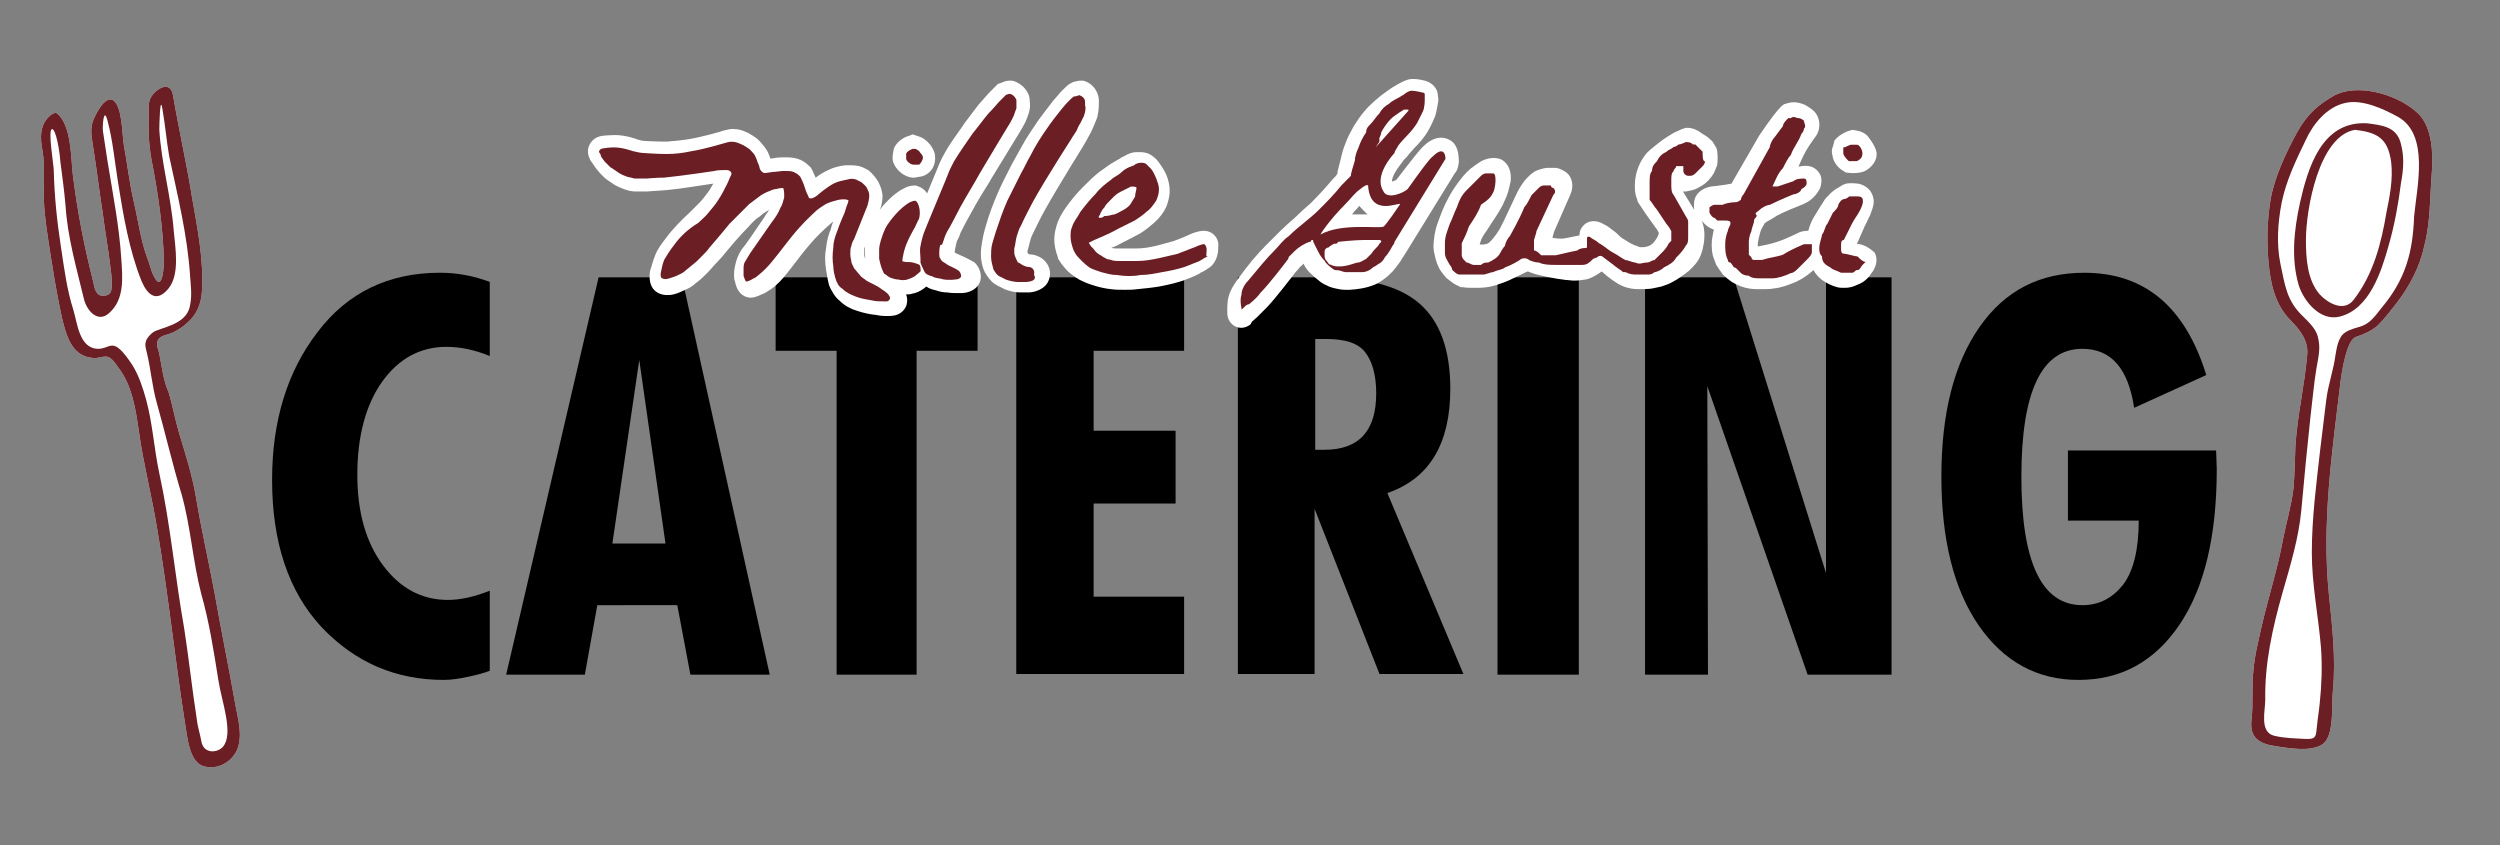 <?xml version="1.0" encoding="utf-8"?>
<!-- Generator: Adobe Illustrator 23.0.4, SVG Export Plug-In . SVG Version: 6.00 Build 0)  -->
<svg version="1.1" id="Ebene_1" xmlns="http://www.w3.org/2000/svg" xmlns:xlink="http://www.w3.org/1999/xlink" x="0px" y="0px"
	 viewBox="0 0 381.3 128.9" style="enable-background:new 0 0 381.3 128.9;" xml:space="preserve">
<rect x="0" y="0" width="381.3" height="128.9" fill="#808080" stroke="none"/>
<style type="text/css">
	.st0{fill:#FFFFFF;}
	.st1{fill:#6B1E24;}
</style>
<g>
	<g>
		<g>
			<path d="M67.7,103.7c-7.4,0-13.6-2.7-18.7-8.1c-5-5.4-7.5-12.9-7.5-22.4c0-9,2.3-16.5,6.9-22.5c4.6-6.1,10.9-9.1,18.7-9.1
				c2.7,0,5.2,0.5,7.6,1.4v11.3c-2.2-0.9-4.4-1.4-6.6-1.4c-4,0-7.3,1.8-9.8,5.3c-2.5,3.5-3.8,8.3-3.8,14.2c0,5.7,1.3,10.3,3.9,13.8
				c2.6,3.5,5.9,5.3,9.9,5.3c2,0,4.1-0.5,6.4-1.4v12.2c-0.7,0.3-1.8,0.6-3.2,0.9C70.1,103.5,68.9,103.7,67.7,103.7z"/>
			<path d="M77.2,102.9l14.1-60.6H104l13.4,60.6h-12.1l-2-10.6H91.1l-1.9,10.6H77.2z M93.4,82.9h8.1l-4-28L93.4,82.9z"/>
			<path d="M127.6,102.9V53.5h-9.3V42.3h30.8v11.2h-9.3v49.4H127.6z"/>
			<path d="M155,102.9V42.3h25.6v11.2h-13.8v12.2h12.5v11.1h-12.5v14.2h13.8v11.8H155z"/>
			<path d="M188.8,102.9V42.3h12.7c6.9,0,11.9,1.3,15,4c3.1,2.7,4.7,7,4.7,13c0,8.4-3.2,13.7-9.6,15.9l11.6,27.6h-12.8l-9.9-25.2
				v25.2H188.8z M200.6,68.6h1.4c5.3,0,7.9-2.9,7.9-8.6c0-2.8-0.6-4.9-1.7-6.3c-1.1-1.4-3.1-2-6-2h-1.6V68.6z"/>
			<path d="M228.4,102.9V42.3h12.4v60.6H228.4z"/>
			<path d="M250.9,102.9V42.3h13.5l14.1,45.1l0-45.1h10v60.6l-12.8,0l-15.3-44l0.1,44H250.9z"/>
			<path d="M315.4,68.7H338l0.1,2.8c0,10.3-1.9,18.2-5.7,23.8c-3.8,5.6-8.9,8.4-15.4,8.4c-6.3,0-11.4-2.8-15.2-8.3
				c-3.8-5.5-5.7-13.1-5.7-22.7s1.9-17.2,5.8-22.8c3.9-5.6,9.2-8.3,16-8.3c9.2,0,15.4,5.2,18.6,15.6l-11,5c-0.9-6-3.5-9-7.9-9
				c-6.2,0-9.3,6.5-9.3,19.5c0,13.1,3.1,19.6,9.3,19.6c2.5,0,4.5-1,6.2-3.1c1.6-2.1,2.4-5.4,2.4-9.8h-10.8V68.7z"/>
		</g>
	</g>
	<g>
		<g>
			<path class="st0" d="M157.1,38.8c0,0-0.1,0-0.3-0.1c0-0.1,0-0.1-0.1-0.2c0-0.1,0-0.1,0-0.2l0.1-0.3c0.1-0.4,0.2-0.8,0.3-1.2
				c0.1-0.5,0.4-1.1,0.6-1.5c0.5-1,1-2.1,1.8-3.5c1.9-3.4,5.7-9.5,5.7-9.5c0.3-0.5,0.7-1.2,0.9-1.6c0,0,0.3-0.5,0.6-1.2
				c0.3-0.7,0.5-1.2,0.5-1.2c0.3-0.7,0.4-1.7,0.4-2.5l0-0.6c-0.1-1.4-1.1-2.6-2.4-2.9l-0.4,0c-0.3,0-0.6,0.1-1.1,0.2l-0.4,0.2
				c-0.4,0.2-0.8,0.6-1.4,1.2c0,0-0.7,0.8-1.3,1.5c-0.8,1-1.5,2-2.2,2.9c-0.8,1.2-1.8,2.6-2.6,4.1c-0.5,0.9-1,1.8-1.5,2.7
				c-0.8,1.6-1.5,2.9-2.1,4.3c-0.7,1.6-1.3,3.2-1.8,4.9c-0.2,0.7-0.4,1.4-0.5,2c-0.1,0.6-0.3,1.5-0.3,2.4c0,1,0.2,2,0.6,2.8
				c0.4,0.7,0.9,1.4,1.5,1.8c0.6,0.4,1.2,0.6,1.5,0.8c0.8,0.3,1.5,0.5,2.3,0.5c0.4,0,0.7,0,0.9,0c0.4,0,0.6,0,0.6,0
				c0.3,0,1.7-0.2,2.5-1.1c0.8-0.9,0.9-2.4,0.1-3.4C159,39.2,157.8,38.8,157.1,38.8z"/>
			<path class="st0" d="M146.2,38.8c0,0-0.3-0.1-0.6-0.3c0-0.2,0.1-0.5,0.1-0.7c0,0,0.1-0.2,0.1-0.5c0.1-0.2,0.1-0.3,0.1-0.4
				c0.2-0.4,0.5-1,0.6-1.4c0,0,0.9-1.8,1.6-3c0.9-1.7,1.9-3.3,2.9-4.9l0.1-0.2c1.6-2.6,4.4-7.2,4.4-7.2c0.3-0.5,0.7-1.2,0.9-1.6
				c0.2-0.5,0.5-1.2,0.6-1.7l0.1-0.6c0-0.8-0.1-1.4-0.1-1.5c-0.3-1.2-1.4-2.2-2.6-2.5l-0.4,0c-0.4,0-0.8,0.1-1.2,0.3l-0.6,0.2
				l-0.3,0.3c-0.2,0.2-0.7,0.7-1,1c0,0-0.9,1-1.6,1.8c-0.8,1-1.5,2-2.2,2.9l-0.4,0.6c-0.9,1.3-1.9,2.6-2.7,4.1
				c-0.4,0.7-0.7,1.4-0.7,1.4c-0.2,0.5-0.5,1.2-0.7,1.7l-1.2,2.9c-0.3-0.5-0.8-0.9-1.4-1.1l-0.3-0.1h-0.3c-1,0-1.8,0.6-2.2,0.8
				c0,0-0.9,0.6-1.6,1.3c-0.5,0.5-1,1-1.4,1.6c0.3-0.7,0.4-1.5,0.4-2.1l0-0.2l-0.1-0.5c-0.1-0.5-0.3-1-0.5-1.4
				c-0.4-0.7-0.9-1.3-1.5-1.8c-0.5-0.3-1.1-0.6-1.6-0.7c-0.6-0.1-1.3-0.1-1.9-0.1c-0.9,0.1-1.8,0.3-2.6,0.7c-0.7,0.3-1.5,0.8-2,1.2
				c-0.2-0.4-0.4-1-0.6-1.3l-0.1-0.2l-0.3-0.3c-0.5-0.5-1.1-0.9-1.8-1.1c-0.7-0.2-1.3-0.2-1.7-0.2l-0.5,0l-0.1,0
				c-0.5,0-1.3,0.1-1.8,0.2c-0.2-0.7-0.5-1.3-0.9-1.8c-0.4-0.5-0.8-1-1.2-1.3c-0.8-0.6-1.6-1-1.7-1c-0.8-0.4-1.9-0.5-2.4-0.4
				c-0.4,0.1-1,0.2-1.5,0.4c0,0-2.8,0.8-4.6,1.1c-1.2,0.2-2.3,0.3-3.5,0.4c-1.4,0-3.3-0.1-3.3-0.1c-0.3,0-0.8-0.1-1.1-0.2
				c-0.2-0.1-1.9-0.7-3.4-0.7c-0.9,0-1.9,0.1-1.9,0.1c-1,0.1-1.7,0.6-2.1,1.4c-0.3,0.6-0.3,1.4,0,2c0.1,0.3,0.3,0.6,0.4,0.7
				c0.1,0.1,0.3,0.5,0.7,1c0.1,0.1,0.3,0.4,0.8,0.9l0.4,0.4c0.3,0.3,1,0.7,1.4,1c0.1,0.1,1.2,0.7,2.4,1c0.6,0.1,0.7,0.1,0.8,0.1
				c0.5,0,1.4,0,1.9,0c0,0,1.6-0.1,2.9-0.2c2.3-0.2,5.7-0.8,7.2-1c-0.3,0.5-0.5,0.9-0.8,1.3c-0.4,0.5-0.8,1.1-1.3,1.6
				c-0.5,0.5-1,1-1.5,1.5c-1.3,1.2-2.6,2.5-3.7,4c-0.5,0.7-1.2,1.5-1.6,2.6c-0.4,1-0.6,2-0.7,2.1c-0.1,0.4-0.3,1.6,0.2,2.6
				c0.4,0.8,1.3,1.3,2.3,1.3c0.3,0,0.6,0,1-0.1c0.1,0,0.8-0.2,1.6-0.6c0.7-0.3,1.3-0.6,1.8-1.1c0.7-0.5,1.2-1,1.8-1.6
				c0.5-0.5,0.9-1,0.9-1c0.4-0.4,0.9-1,1.3-1.4c0,0,1.8-2.2,3-3.5c0.7-0.7,1.5-1.6,1.5-1.6c0.3-0.3,0.7-0.7,1-0.9l0.3-0.2
				c0.4-0.4,0.9-0.7,1.4-1c-0.2,0.4-0.5,0.7-0.7,1.1c-1.2,1.8-3.2,4.7-3.3,4.7c-0.4,0.5-0.8,1.3-1,2c0,0.1-0.2,0.6-0.3,1.4
				c-0.1,0.9,0,1.6,0.1,1.7c0.4,2.2,1.8,2.5,2.4,2.5c0.2,0,0.7,0,1.9-0.6c0.1,0,0.6-0.3,1.2-0.7c1-0.7,1.8-1.6,2.5-2.5
				c0.5-0.6,0.9-1.2,1.4-1.8c0.9-1.2,1.8-2.3,2.7-3.3c0.9-1,2.5-2.4,2.5-2.4c0.1-0.1,0.2-0.2,0.4-0.3c-0.2,0.4-0.3,0.8-0.4,1.2
				c-0.3,0.7-0.6,1.7-0.7,2.8c-0.2,1-0.2,2.1,0,3.4c0.1,0.5,0.2,1.3,0.4,2.1c0.1,0.4,0.3,0.8,0.5,1.1c0.3,0.6,0.7,1.1,1.2,1.5
				c0.7,0.7,1.6,1.2,2.6,1.5c0.9,0.3,1.8,0.5,2.6,0.6l0.1,0c0.5,0.1,1.1,0.2,1.8,0.2c0.1,0,0.2,0,0.3,0c0.6,0,0.8-0.1,1-0.1
				c0.9-0.2,1.6-0.9,1.8-1.7c0.1-0.5,0.1-1-0.1-1.5c0.3,0,0.6,0,0.9-0.1c0.6-0.1,1.3-0.4,1.8-0.8c0.1-0.1,0.3-0.2,0.4-0.3
				c0.1,0.1,0.2,0.1,0.3,0.2c0.4,0.2,0.8,0.3,1.2,0.4c0.6,0.2,1.1,0.3,1.7,0.3c0.5,0.1,1,0.1,1.6,0.1c0.4,0,0.7,0,0.7,0
				c1.6-0.1,2.8-1.1,2.8-2.5c0-0.8-0.4-1.7-1-2.2C147.4,39.3,146.4,38.9,146.2,38.8z M132,39.5c0-0.1-0.1-0.2-0.1-0.2
				c-0.1-0.3-0.1-0.6-0.1-0.6c0-0.3,0-0.7,0-0.8c0-0.1,0.1-0.2,0.1-0.3c0,0,0,0.1,0,0.2C131.9,38.3,131.9,38.9,132,39.5z"/>
			<path class="st0" d="M183.6,35.2c-0.8,0-1.8,0.4-2,0.5c0,0-1.5,0.7-2.7,1.1c-0.7,0.2-1.5,0.4-2.6,0.7c-0.9,0.2-1.9,0.4-3,0.4
				c-0.8,0-1.5,0-2.3,0l-0.4,0c-0.4,0-0.8,0-1.1-0.1c0.6-0.2,1.2-0.5,1.7-0.8c0.8-0.4,1.8-0.9,2.7-1.4c0.8-0.5,1.4-1,2.1-1.6
				c0.9-0.8,1.5-1.6,1.9-2.5c0.3-0.8,0.5-1.6,0.5-2.4c0-0.8-0.2-1.7-0.5-2.4c-0.3-0.7-0.7-1.3-1.2-2c-0.3-0.4-0.8-0.9-1.4-1.2
				c-0.4-0.2-0.9-0.3-1.5-0.3c-0.1,0-0.3,0-0.4,0c-0.6,0-1.3,0.2-1.9,0.6c-0.2,0.1-0.5,0.2-0.7,0.4l-0.2,0.1
				c-0.4,0.2-0.8,0.5-1.2,0.7c-0.6,0.4-1.1,0.8-1.7,1.2c-0.9,0.7-1.7,1.5-2.5,2.3c-1,1-1.9,2.1-2.6,3.1c-0.5,0.7-1.2,1.8-1.5,3
				c-0.2,0.7-0.3,1.3-0.3,1.9c0,0.9,0.2,1.8,0.5,2.6l0.1,0.4l0.2,0.3c0.3,0.5,0.9,1.2,1.3,1.6c0.1,0.1,0.9,0.8,1.8,1.3
				c0.6,0.3,1.3,0.6,2,0.8c0.9,0.3,1.8,0.5,2.7,0.6c0.7,0.1,1.4,0.1,2.2,0.1h0c0.6,0,1.2,0,1.9-0.1c1-0.1,2.1-0.2,3.3-0.4
				c1.6-0.3,2.8-0.6,3.9-1c1.1-0.4,2.4-1,2.4-1.1c0.5-0.2,1.1-0.6,1.5-0.9c0.9-0.7,1.2-2,1.2-2.8l0-0.2
				C186,36.4,185,35.2,183.6,35.2z"/>
			<path class="st0" d="M281.2,26.1l0.3,0.2l0.8,0.1c0.2,0,0.3,0,0.5,0c0.8,0,1.4-0.2,1.6-0.3c1-0.5,2-1.6,1.8-2.9
				c-0.2-1.1-1.4-2.5-1.4-2.5c-0.5-0.5-1.1-0.7-1.7-0.8l-0.6-0.1l-0.3,0.1c-0.8,0.2-1.6,0.7-2,1.1l-0.4,0.4l-0.2,0.8
				c-0.2,0.5-0.3,0.9-0.1,1.6C279.6,24.7,280.4,25.7,281.2,26.1z"/>
			<path class="st0" d="M139.2,27.1l0.1,0c0,0,0,0,0,0c0.1,0,0.2,0,0.7-0.1l0.6-0.1c1.4-0.4,2.2-1.7,2-3.2c0-0.3-0.2-0.9-0.7-1.6
				c-0.5-0.6-1.1-1.1-1.8-1.3l-0.9-0.3l-0.5,0.2c-0.8,0.2-1.8,0.8-2.3,1.8l-0.1,0.3l-0.1,0.6c-0.1,0.6-0.1,1.1,0.1,1.5
				C136.8,26.1,138,27,139.2,27.1z"/>
			<path class="st0" d="M283.9,37.3c-0.1,0-0.4-0.1-0.7-0.1l0.1-0.2c0.3-0.6,0.5-1.2,0.8-1.8c0.1-0.2,0.2-0.5,0.3-0.7
				c0.3-0.5,0.5-1.1,0.8-1.6c0.3-0.8,0.5-1.4,0.5-1.5c0.2-0.8,0-1.6-0.4-2.2c-0.4-0.6-1.2-1.1-2-1.2c-1-0.1-1.7-0.1-2.2,0.2
				c-0.1,0-0.3,0.2-1.2,0.7c-0.1,0.1-0.6,0.4-1.1,1l-0.3,0.3c-0.2,0.2-0.5,0.8-0.8,1.2c0,0-0.6,1-1.1,1.8c-0.4,0.7-0.6,1.3-0.8,2
				c-0.6,0-1.2,0.1-1.7,0.4c0,0-1.8,0.9-3.1,1.3c-0.9,0.3-1.8,0.5-2.9,0.7c0-0.2,0-0.3,0-0.5c0,0,0.1-0.7,0.3-1.4
				c0.1-0.4,0.2-0.7,0.5-1.2c0.1-0.2,0.2-0.3,0.2-0.4c0,0,0.1-0.1,0.4-0.3c0.5-0.3,1.1-0.6,1.5-0.9c1.3-0.7,3.4-1.5,3.4-1.5
				c0.5-0.2,1.2-0.5,1.6-0.8l0.5-0.4c0.7-0.7,1-1.3,1.1-1.5c0.3-0.9,0.3-1.8-0.2-2.4c-0.4-0.6-1.1-1-1.9-1l-0.4,0
				c-0.2,0-0.5,0.1-0.8,0.1c0,0,0,0,0,0c0.2-0.4,0.3-0.7,0.5-1.1c0.4-0.9,0.9-1.8,1.7-2.9l0.5-0.7c0.8-1.2,0.6-2.9-0.4-3.8
				c-0.2-0.2-0.6-0.5-1.3-0.9c-0.9-0.4-1.8-0.5-2.5-0.3l-0.7,0.2l-0.4,0.3c-0.3,0.3-0.8,0.9-1.2,1.4l-1.1,1.5
				c-0.3,0.4-0.8,1.2-1.1,1.6l-4.1,7.1c0,0.1-0.1,0.2-0.1,0.2c0,0,0,0,0,0c0,0-1,0.2-1.9,0.3c-0.5,0.1-0.9,0.1-0.9,0.1
				c-1.1,0.1-2.4,0.7-2.8,1.9c-0.1,0.2-0.2,0.9-0.1,1.7c0,0,0,0,0,0l-1.6-2.6c0,0,0-0.1-0.1-0.2c0.2,0,0.3,0,0.5,0l0.9-0.2
				c0.5-0.1,1-0.4,1.5-0.7c0.8-0.5,1.4-1.2,1.8-1.9c0.2-0.5,0.4-0.9,0.5-1.2c0.1-0.6,0.1-1.5,0-2.2l-0.1-0.4l-0.6-1l-0.2-0.2
				c-0.3-0.3-0.8-0.7-1.2-0.9l-0.3-0.2c-0.5-0.4-1.3-0.8-2.1-0.8l-0.3,0l-0.3,0.1c-0.4,0.1-1.1,0.5-1.4,0.6c0,0-0.4,0.2-1,0.6
				c-0.5,0.3-0.9,0.6-1.3,0.9c-0.6,0.5-1.3,1-1.9,1.6c-0.5,0.6-0.9,1.2-1.2,1.9c-0.3,0.7-0.5,1.4-0.6,2.2c-0.1,1.1-0.1,2.1,0.3,3
				l0.1,0.4l0.2,0.3c0.3,0.4,0.7,1.1,1,1.5l1.5,2.1c0.2,0.2,0.4,0.6,0.5,0.8c0,0,0,0.1,0,0.1c0,0.1-0.1,0.2-0.1,0.3
				c-0.1,0.3-0.4,0.7-0.6,1c-0.2,0.2-0.4,0.4-0.6,0.5c-0.1,0.1-0.3,0.1-0.5,0.2c-0.3,0.1-0.5,0.1-0.8,0.1c-0.1,0-0.1,0-0.2,0
				c-0.2,0-0.5-0.2-0.9-0.3c-0.7-0.3-1.1-0.6-1.6-0.9c-0.4-0.2-0.7-0.5-1-0.8c-0.3-0.3-0.6-0.5-1-0.8c-0.6-0.5-1.1-0.7-1.1-0.7
				c-1.1-0.7-2.4-0.6-3.1,0.2c-0.4,0.4-0.6,0.9-0.6,1.5c-0.6,0.1-1.8,0.4-2.6,0.5c-0.4,0-0.8,0-1.3-0.1l-0.1,0c0,0-0.1,0-0.1-0.1
				l0,0c0-0.2,0.2-0.6,0.2-0.8l2.5-5.7c0.6-1.3,0.3-2.7-0.6-3.4c-0.3-0.2-0.9-0.6-1.6-0.7l-0.2,0c-0.2,0-0.6,0-1.1,0
				c-0.2,0-0.8,0.1-1.6,0.4c-0.7,0.3-1.3,0.9-1.9,1.6c-0.6,0.8-1,1.5-1.4,2.4c-0.8,1.7-2,4.3-2.1,4.4c-0.1,0.3-0.5,0.9-0.7,1.2
				c0,0-0.2,0.3-0.6,0.8c-0.5,0.6-0.8,0.8-1,0.8c-0.1,0-0.3,0.1-0.4,0.1c-0.2,0-0.3,0-0.5,0c-0.1,0-0.1,0-0.1,0c0,0,0,0,0,0
				c0-0.1,0-0.2,0.1-0.4c0.1-0.5,0.5-1.1,1-1.8l0.2-0.3c0.6-1,1.3-1.9,1.9-3c0.3-0.5,0.6-1.2,0.9-1.9c0.4-1,0.5-2,0.6-2.2
				c0.1-0.9,0-2.2-0.9-3c-0.3-0.3-0.8-0.6-1.7-0.6c-0.5,0-1.1,0.1-1.7,0.4c-0.1,0-0.5,0.3-1.1,0.7c-0.9,0.6-1.7,1.4-2.5,2.5
				c-0.6,0.8-1.2,1.7-1.7,2.7c-0.5,0.9-0.9,1.9-1.3,3c-0.5,1.2-0.7,2.2-0.8,3.2c-0.1,0.8-0.1,1.5,0.1,2.2c0.2,1,0.5,1.9,1,2.6
				c0.4,0.5,0.6,0.8,0.8,1c0.4,0.3,0.9,0.7,1.2,0.9l1,0.5l0.3,0c0.5,0.1,1.2,0.1,1.7,0.1l0.3,0c0.3,0,1,0,1.7-0.1
				c0.7-0.1,1.4-0.3,1.9-0.5c0.7-0.2,1.4-0.5,2.2-0.9c0.9-0.4,1.8-0.9,2.1-1c0,0,0,0,0,0c0,0,0,0,0,0c0.1,0,0.7,0.3,1.5,0.5
				c0.8,0.2,1.8,0.4,2.9,0.6c0.5,0.1,0.9,0.1,1.4,0.2c0.4,0,0.8,0.1,1.3,0.1c0.7,0,1.3-0.1,1.9-0.2c0.8-0.2,1.6-0.7,2.3-1.2
				c0,0,0,0,0,0l0.8,0.7c0.5,0.4,1.2,0.9,1.7,1.2l0.6,0.3c0.9,0.4,1.8,0.5,2.5,0.5c0.7,0,1.5,0,2.1-0.1c0.5-0.1,0.9-0.2,1.4-0.3
				c0.6-0.2,1.2-0.4,1.7-0.7c0.8-0.4,1.6-1,2.5-1.7c0.6-0.6,1.4-1.3,1.8-2.4c0.3-0.7,0.4-1.5,0.5-2c0.1-1.1,0.1-1.9-0.2-2.8
				l-0.1-0.4c0.1,0.1,0.1,0.1,0.1,0.1c0.2,0.3,0.5,0.6,1,0.9l0.6,0.3c0,0,0.1,0,0.1,0c-0.1,0.4-0.2,1-0.3,1.6
				c-0.1,1.1,0,2.2,0.4,3.1c0.2,0.6,0.3,0.8,0.4,0.9c0.1,0.2,0.6,0.9,0.9,1.3c0.3,0.3,0.9,0.8,1.2,1c0.1,0.1,0.8,0.5,1.6,0.8
				c0.8,0.3,1.7,0.4,2.3,0.4c0.3,0,0.7,0,1,0c0.6,0,1.1,0,1.6-0.1c1.1-0.1,2.2-0.5,3.4-1c0.6-0.3,1-0.5,1.4-0.8
				c0.5-0.3,0.9-0.7,1.3-1c0.3,0.6,0.8,1.1,1.3,1.5c0.7,0.5,1.5,0.9,2.3,1.1c0.4,0.1,0.7,0.1,1.1,0.1c0.6,0,1.1-0.1,1.6-0.3
				c0.5-0.2,1-0.4,1.4-0.7c0.4-0.3,0.8-0.7,1.1-1.2c0.4-0.5,0.4-0.6,0.4-0.6l0.1-0.2c0.4-0.8,0.4-1.7,0-2.4
				C285.2,37.9,284.6,37.5,283.9,37.3z"/>
			<path class="st0" d="M222.5,24.8c0-0.7,0-2.1-0.8-3c-0.5-0.5-1.2-0.8-1.9-0.8c-1.2,0-2.2,0.8-2.8,1.4l0,0c-0.5,0.5-1.4,1.6-4,5
				c-0.1,0.1-0.4,0.2-0.7,0.3c0-0.5,0.3-1.4,1.6-3c0.1-0.2,0.2-0.3,0.2-0.3c0.1-0.1,0.1-0.1,0.2-0.2c0.2-0.2,0.4-0.4,0.6-0.7
				c0.3-0.3,0.5-0.6,0.8-0.9c0.8-0.8,1.6-1.7,2.2-2.8c0.4-0.7,0.7-1.4,1-2.1c0.2-0.7,0.4-1.8,0.4-1.9c0.1-0.4,0.1-0.8,0-1.2l0-0.2
				c-0.1-0.9-0.8-1.7-1.7-2c-0.2-0.1-1.7-0.5-2.7-0.3c-0.8,0.2-1.4,0.6-1.8,0.8c-0.9,0.5-1.7,1.1-2.5,1.7c-0.6,0.5-1.2,1-1.7,1.5
				c-0.6,0.6-1.1,1.2-1.6,1.9c-0.3,0.4-0.5,0.8-0.8,1.2c-0.5,0.9-1,1.8-1.3,2.7c-0.3,0.7-0.5,1.4-0.7,2.3c-0.2,0.8-0.5,2-0.5,2
				c0,0.1,0,0.2,0,0.2c0,0,0,0.1-0.1,0.2c-0.1,0.2-0.3,0.4-0.5,0.6l-0.1,0.1c-1.1,1.3-2.2,2.5-3.4,3.7c-0.8,0.7-1.6,1.4-2.4,2.2
				c-0.8,0.7-1.5,1.3-2.2,2c-0.7,0.7-1.4,1.4-2.2,2.2c-1.5,1.5-2.8,3.1-4.1,4.9c-0.6,0.8-1.3,1.8-1.6,2.9c-0.3,1-0.2,2.4-0.2,2.8
				c0.1,1.1,1,2,2.1,2c0.5,0,1-0.2,1.4-0.5L191,49c0.2-0.1,0.4-0.4,0.6-0.5c0,0,1-1,1.7-1.7c1.5-1.6,3.9-4.8,4-4.9
				c0.1-0.1,0.2-0.3,0.3-0.4c0,0,0.4-0.4,0.7-0.8c0.2-0.2,0.4-0.3,0.5-0.5c0.3,0.6,0.7,1.2,1.2,1.6c0.5,0.5,1.3,1.1,1.4,1.2
				c0.3,0.2,0.6,0.4,0.9,0.5c0,0,0.2,0.1,0.4,0.2c0.5,0.2,1,0.3,1.5,0.4c1,0.2,2.2,0.1,3.4-0.1c0.6-0.1,1.4-0.3,2.1-0.6
				c0.5-0.2,0.9-0.5,1.2-0.7c0.6-0.4,1.1-0.9,1.5-1.3c0.6-0.7,1.4-1.8,1.4-1.9c0.1-0.2,0.3-0.4,0.4-0.6l7.7-12.5
				C222.3,26,222.4,25.4,222.5,24.8z M208.6,32.7c-0.7,0-1.5,0-2.4,0c0.1-0.1,0.2-0.2,0.3-0.4c0.3-0.3,0.6-0.6,0.8-0.9c0,0,0,0,0,0
				C207.8,31.9,208.2,32.4,208.6,32.7z"/>
		</g>
		<g>
			<g id="g182_1_" transform="scale(1.265)">
				<path id="path184_1_" class="st1" d="M110.8,31.9c-0.2-0.1-0.8-0.3-1.1-0.3l-0.2,0c-0.4,0-0.7-0.1-0.7-0.1c0,0,0-0.4,0.1-0.7
					c0,0,0-0.1,0.1-0.5c0.3-1.2,1.2-2.7,1.2-2.7c0.2-0.3,0.4-0.9,0.6-1.2c0,0,0.1-0.3,0.1-0.7c0-0.5-0.1-0.8-0.1-0.8
					c-0.1-0.4-0.3-0.7-0.5-0.7c-0.1,0-0.5,0.1-0.8,0.3c0,0-0.6,0.4-1.1,0.9c-0.5,0.5-1,1.1-1.4,1.7c-0.4,0.6-0.6,1.3-0.8,1.9
					c-0.1,0.4-0.2,0.7-0.2,1.1c0,0.4,0,0.7,0,1.1c0.1,0.5,0.2,0.8,0.2,0.8c0.1,0.4,0.3,0.8,0.4,1c0,0,0,0,0.2,0.1
					c0.2,0.2,0.4,0.3,0.6,0.4c0.3,0.1,0.6,0.2,0.9,0.2c0.4,0.1,0.8,0.1,1.1,0c0.3-0.1,0.6-0.2,0.9-0.4c0.4-0.3,0.7-0.6,0.7-0.6
					C111,32.4,111,32,110.8,31.9"/>
			</g>
			<g id="g186_1_" transform="scale(1.77)">
				<path id="path188_1_" class="st1" d="M88.6,23c0,0-0.3,0-0.7-0.3c-0.2-0.1-0.2-0.1-0.2-0.1c-0.1-0.2-0.3-0.6-0.3-0.8
					c0,0,0-0.1,0-0.4c0.1-0.3,0.1-0.6,0.2-1c0.1-0.3,0.2-0.7,0.4-1c0.3-0.7,0.7-1.4,1-2c1.1-2,3.3-5.4,3.3-5.4
					c0.1-0.2,0.4-0.6,0.5-0.8c0,0,0.1-0.3,0.3-0.6c0.2-0.4,0.3-0.6,0.3-0.6c0.1-0.3,0.2-0.7,0.1-0.9l0-0.3c0-0.3-0.2-0.5-0.5-0.6
					c0,0,0,0-0.3,0.1c-0.1,0-0.1,0-0.1,0c-0.1,0-0.3,0.2-0.5,0.4c0,0-0.4,0.4-0.7,0.8c-0.4,0.5-0.8,1-1.2,1.6
					c-0.5,0.7-1,1.5-1.4,2.3c-0.3,0.5-0.5,1-0.8,1.5c-0.4,0.8-0.8,1.6-1.2,2.4c-0.4,0.9-0.7,1.8-1,2.7c-0.1,0.3-0.2,0.7-0.3,1
					c-0.1,0.4-0.1,0.7-0.1,1.1c0,0.4,0.1,0.7,0.2,1.1c0.1,0.2,0.3,0.5,0.5,0.6c0.2,0.1,0.4,0.2,0.6,0.3c0.3,0.1,0.7,0.2,1,0.2
					c0.4,0,0.7,0,0.7,0c0.3,0,0.6-0.1,0.7-0.2c0.1-0.1,0.1-0.3,0-0.4C89.2,23.2,88.9,23,88.6,23"/>
			</g>
			<g id="g190_1_" transform="scale(1.59)">
				<path id="path192_1_" class="st1" d="M90.5,23.1c0.1-0.3,0.1-0.3,0.1-0.3c0.1-0.3,0.3-0.7,0.5-1c0,0,0.6-1.1,1-1.9
					c0.6-1.1,1.3-2.2,1.9-3.3c1-1.7,2.7-4.5,2.7-4.5c0.2-0.3,0.4-0.7,0.5-0.9c0.1-0.2,0.2-0.6,0.3-0.8c0,0,0,0,0-0.2
					c0-0.4,0-0.6,0-0.6C97.4,9.3,97.1,9,96.8,9c0,0,0,0-0.3,0.1c-0.1,0.1-0.1,0.1-0.1,0.1c-0.1,0.1-0.4,0.4-0.6,0.6
					c0,0-0.5,0.6-1,1.1c-0.5,0.6-1,1.3-1.5,1.9c-0.6,0.9-1.2,1.7-1.8,2.7c-0.2,0.4-0.4,0.8-0.4,0.8c-0.1,0.3-0.3,0.7-0.4,1l-1.7,4.1
					c-0.1,0.3-0.3,0.7-0.4,1c0,0-0.2,0.6-0.3,1.2c-0.1,0.4,0,0.9,0,1.3c0,0.3,0,0.3,0,0.3c0.1,0.3,0.3,0.7,0.4,0.9
					c0,0,0.1,0.2,0.4,0.3c0.2,0.1,0.4,0.1,0.5,0.2c0.3,0.1,0.6,0.1,0.9,0.2c0.6,0.1,1.2,0,1.2,0c0.3,0,0.5-0.2,0.5-0.3
					c0-0.2-0.1-0.4-0.2-0.5c-0.1-0.1-0.5-0.3-0.7-0.4c0,0-0.3-0.1-0.7-0.4c-0.2-0.1-0.3-0.2-0.4-0.4c-0.1-0.1-0.1-0.3-0.1-0.4
					c0-0.1,0-0.1,0-0.1c0-0.2,0-0.5,0.1-0.8C90.4,23.5,90.4,23.4,90.5,23.1"/>
			</g>
			<g id="g194_1_" transform="scale(2.14)">
				<path id="path196_1_" class="st1" d="M78.3,15.5c0,0,0-0.1,0.1-0.2c0-0.1,0.1-0.2,0.2-0.4c0,0,0,0,0.1-0.1
					c0.1-0.2,0.2-0.3,0.4-0.5c0.1-0.1,0.2-0.2,0.3-0.3c0.2-0.2,0.4-0.3,0.6-0.4c0.2-0.1,0.4-0.2,0.6-0.3c0.1,0,0.1,0,0.1,0
					c0.1,0,0.3,0,0.3,0.1c0,0.1-0.1,0.4-0.1,0.6c0,0-0.1,0.2-0.3,0.5c-0.1,0.2-0.4,0.4-0.6,0.5c-0.2,0.1-0.5,0.3-0.7,0.3
					c-0.3,0.1-0.6,0.1-0.6,0.1C78.5,15.6,78.3,15.5,78.3,15.5L78.3,15.5z M86,17.8c0-0.2-0.1-0.4-0.2-0.4c-0.1,0-0.4,0.1-0.6,0.2
					c0,0-0.8,0.3-1.3,0.5c-0.4,0.1-0.9,0.2-1.3,0.3c-0.5,0.1-1,0.2-1.5,0.2c-0.4,0-0.9,0-1.3,0c-0.2,0-0.5,0-0.7-0.1
					c-0.2,0-0.3-0.1-0.5-0.2c-0.1-0.1-0.2-0.1-0.3-0.2c-0.2-0.1-0.3-0.3-0.4-0.4c-0.1-0.1-0.1-0.1-0.1-0.1c-0.1-0.1-0.2-0.3-0.2-0.3
					c0,0,0.2-0.1,0.4-0.2c0,0,1-0.4,1.7-0.8c0.4-0.2,0.8-0.4,1.2-0.6c0.3-0.2,0.6-0.4,0.8-0.6c0.3-0.2,0.5-0.5,0.7-0.8
					c0.1-0.2,0.2-0.5,0.2-0.8c0-0.3-0.1-0.5-0.2-0.8c-0.1-0.2-0.2-0.5-0.4-0.7c-0.1-0.1-0.2-0.2-0.3-0.3c-0.1-0.1-0.3-0.1-0.4-0.1
					c-0.2,0-0.4,0.1-0.5,0.2c-0.1,0-0.2,0.1-0.3,0.1c-0.2,0.1-0.4,0.2-0.6,0.4c-0.2,0.2-0.5,0.3-0.7,0.5c-0.4,0.3-0.8,0.6-1.1,1
					c-0.4,0.4-0.8,0.9-1.1,1.3c-0.2,0.4-0.5,0.7-0.6,1.1c-0.1,0.2-0.1,0.4-0.1,0.7c0,0.3,0.1,0.6,0.2,0.9c0.1,0.2,0.1,0.2,0.1,0.2
					c0.1,0.2,0.3,0.4,0.5,0.6c0,0,0.3,0.3,0.6,0.5c0.2,0.1,0.5,0.2,0.8,0.3c0.4,0.1,0.7,0.2,1.1,0.2c0.6,0.1,1.2,0.1,1.7,0
					c0.5,0,1-0.1,1.5-0.2c0.6-0.1,1.1-0.2,1.7-0.4c0.5-0.2,1-0.4,1-0.4c0.2-0.1,0.4-0.3,0.6-0.3C85.9,18.3,86,18.1,86,17.8L86,17.8"
					/>
			</g>
			<g id="g198_1_" transform="scale(4.165)">
				<path id="path200_1_" class="st1" d="M68.2,5.6c0-0.1-0.1-0.3-0.2-0.3c0,0,0,0-0.1,0c-0.1,0-0.1,0-0.1,0c-0.1,0-0.2,0.1-0.3,0.1
					c0,0,0,0,0,0.1c0,0.1,0,0.1,0,0.1c0,0.1,0.1,0.2,0.2,0.3c0,0,0,0,0.1,0c0.1,0,0.2,0,0.2,0C68.2,5.8,68.2,5.7,68.2,5.6"/>
			</g>
			<g id="g202_1_" transform="scale(1.419)">
				<path id="path204_1_" class="st1" d="M99.2,16.9c0,0,0-0.2-0.3-0.5c-0.1-0.2-0.3-0.3-0.5-0.4C98.1,16,98.1,16,98.1,16
					c-0.3,0.1-0.6,0.3-0.7,0.5c0,0,0,0,0,0.2c0,0.3,0,0.4,0,0.4c0.1,0.3,0.5,0.6,0.8,0.6c0,0,0,0,0.4,0c0.2,0,0.2,0,0.2,0
					C99,17.5,99.2,17.2,99.2,16.9"/>
			</g>
			<g id="g206_1_" transform="scale(1.441)">
				<path id="path208_1_" class="st1" d="M93.3,30.6c-0.5-0.4-1.1-0.6-1.6-0.9c-0.2-0.2-0.5-0.3-0.7-0.6c-0.2-0.2-0.4-0.5-0.6-0.7
					c-0.1-0.3-0.3-0.5-0.3-0.8c-0.1-0.4-0.1-0.7-0.1-0.7c0-0.3,0-0.7,0.1-0.8c0-0.1,0.1-0.5,0.3-0.8l1.4-3.5c0.1-0.3,0.2-0.8,0.2-1
					c0,0,0,0,0-0.2c0-0.2-0.1-0.4-0.2-0.6c-0.1-0.3-0.4-0.5-0.6-0.7c-0.2-0.1-0.4-0.2-0.6-0.3c-0.3-0.1-0.6-0.1-0.9,0
					c-0.5,0.1-1,0.2-1.4,0.4c-0.8,0.4-1.7,1.2-1.7,1.2c-0.2,0.2-0.6,0.4-0.7,0.4c-0.1,0-0.3,0-0.3-0.1c0-0.1-0.2-0.4-0.3-0.7
					l-0.2-0.6c-0.1-0.3-0.3-0.7-0.4-0.9c0,0,0,0-0.1-0.1c-0.2-0.2-0.4-0.3-0.6-0.4c-0.3-0.1-0.5-0.1-0.8-0.1c-0.3,0-0.3,0-0.3,0
					c-0.3,0-0.8,0.1-1.1,0.1l-0.7,0.1c-0.3,0.1-0.6-0.2-0.7-0.5c0,0,0-0.2-0.2-0.6c-0.1-0.3-0.2-0.6-0.4-0.9
					c-0.2-0.2-0.4-0.5-0.6-0.6c-0.4-0.3-0.9-0.5-0.9-0.5C77.9,15,77.5,15,77.4,15c-0.2,0-0.6,0.1-0.9,0.2c0,0-2,0.6-3.3,0.8
					c-0.9,0.2-1.8,0.3-2.6,0.3c-1,0-2.4-0.1-2.4-0.1c-0.3,0-0.8-0.1-1.2-0.2c0,0-1.1-0.4-2-0.4c-0.6,0-1.1,0.1-1.1,0.1
					c-0.3,0-0.5,0.2-0.5,0.4c0.1,0.1,0.2,0.3,0.2,0.4c0,0.1,0.2,0.3,0.4,0.6c0,0,0.1,0.1,0.4,0.4c0.2,0.2,0.2,0.2,0.2,0.2
					c0.2,0.1,0.6,0.4,0.9,0.6c0,0,0.6,0.4,1.3,0.5c0.3,0.1,0.4,0.1,0.4,0.1c0.3,0,0.9,0,1.2,0c0,0,1.1-0.1,1.9-0.1
					c2-0.2,5.3-0.7,5.3-0.7c0.3-0.1,0.9-0.1,1.2-0.1l0.1,0c0.3,0,0.6,0.2,0.5,0.5c0,0,0,0-0.1,0.2c-0.1,0.2-0.2,0.5-0.3,0.7
					c-0.3,0.6-0.6,1.2-1,1.8c-0.3,0.5-0.7,0.9-1,1.3c-0.3,0.4-0.7,0.7-1.1,1.1C72.9,24.2,72,25,71.3,26c-0.4,0.5-0.7,1-1,1.5
					C70.1,28,70,28.6,70,28.6c-0.1,0.3-0.1,0.7,0,0.8c0.1,0.1,0.4,0.2,0.7,0.1c0,0,0.4-0.1,0.9-0.3c0.4-0.2,0.7-0.3,1-0.6
					c0.4-0.3,0.7-0.6,1.1-0.9c0.4-0.4,0.6-0.6,0.6-0.6c0.2-0.2,0.6-0.6,0.8-0.9c0,0,1.3-1.5,2.1-2.5c0.5-0.5,1.1-1.1,1.1-1.1
					c0.2-0.2,0.6-0.6,0.8-0.8c0,0,0,0,0.2-0.2c0.4-0.3,0.8-0.6,1.2-0.9c0.3-0.2,0.7-0.4,1-0.5c0.4-0.2,0.7-0.2,0.7-0.2
					c0.3-0.1,0.6-0.1,0.7-0.1c0,0,0.1,0.3,0.1,0.6c0,0,0,0.1,0,0.4c-0.1,0.4-0.2,0.8-0.4,1.1c-0.2,0.5-0.5,1-0.9,1.5
					c-0.9,1.3-2.3,3.3-2.3,3.3c-0.2,0.3-0.4,0.7-0.6,1c0,0-0.1,0.2-0.1,0.6c0,0.5,0,0.8,0,0.8c0.1,0.3,0.2,0.6,0.3,0.6
					c0.1,0,0.4-0.1,0.7-0.3c0,0,0.3-0.1,0.6-0.4c0.5-0.4,1-0.9,1.4-1.4c1-1.2,1.9-2.5,2.9-3.6c0.7-0.8,1.8-1.8,1.8-1.8
					c0.2-0.2,0.7-0.5,1-0.7c0,0,0.4-0.2,0.8-0.3c0.3-0.1,0.7-0.2,1-0.2c0.2,0,0.2,0,0.2,0c0.2,0,0.4,0.1,0.4,0.1s0,0.2-0.1,0.4
					c-0.1,0.2-0.2,0.6-0.3,0.9c0,0-0.5,1.1-0.8,2c-0.2,0.5-0.4,1.1-0.4,1.7c-0.1,0.7-0.1,1.4,0,2c0,0.4,0.1,0.8,0.2,1.2
					c0.1,0.2,0.1,0.4,0.2,0.5c0.1,0.3,0.3,0.5,0.6,0.7c0.4,0.4,0.9,0.6,1.4,0.8c0.5,0.2,1.1,0.3,1.7,0.4c0.4,0.1,0.8,0.1,1.2,0.1
					c0.3,0,0.4,0,0.4,0c0.3-0.1,0.4-0.4,0.2-0.6C94.1,31.2,93.8,30.9,93.3,30.6"/>
			</g>
			<g id="g210_1_" transform="scale(4.005)">
				<path id="path212_1_" class="st1" d="M68.7,9.3c0,0-0.5,0.2-0.8,0.4c-0.3,0.1-0.5,0.1-0.8,0.2c-0.1,0-0.2,0-0.3,0
					c0,0-0.1,0-0.1-0.1c0,0-0.1-0.1-0.1-0.1c0-0.1,0-0.1,0-0.1c0-0.1,0-0.2,0-0.4c0,0,0-0.2,0.1-0.4c0-0.1,0.1-0.3,0.1-0.4
					c0-0.1,0.1-0.1,0.1-0.2C66.8,8.1,66.9,8.1,67,8c0.1-0.1,0.3-0.2,0.4-0.2c0.4-0.2,0.9-0.4,0.9-0.4c0.1,0,0.3-0.1,0.3-0.2
					c0,0,0,0,0,0C68.8,7.1,68.8,7,68.8,7c0-0.1,0-0.2-0.1-0.2c-0.1,0-0.3,0-0.4,0.1l-0.6,0.2c-0.1,0-0.2,0-0.2,0c0,0,0,0,0,0
					c0.1-0.2,0.2-0.5,0.4-0.7C68,6.2,68.1,6,68.2,5.9c0.1-0.3,0.3-0.5,0.4-0.8c0.1-0.1,0.1-0.2,0.1-0.2c0.1-0.1,0-0.2,0-0.3
					c0,0-0.1-0.1-0.2-0.1c-0.1,0-0.2-0.1-0.3,0c-0.1,0-0.1,0-0.1,0c-0.1,0.1-0.2,0.2-0.2,0.3l-0.3,0.4c-0.1,0.1-0.2,0.3-0.2,0.4
					l-1,1.8c-0.1,0.1-0.1,0.2-0.1,0.2c0,0-0.1,0.1-0.2,0.1c0,0-0.3,0-0.5,0.1c-0.2,0-0.3,0-0.3,0c-0.1,0-0.2,0.1-0.2,0.1
					s0,0.1,0,0.2c0,0,0.1,0.2,0.2,0.2c0,0,0,0,0.1,0.1c0,0,0,0,0,0c0.1,0,0.2,0,0.3,0c0.1,0,0.2,0,0.2,0.1c0,0.1-0.1,0.2-0.1,0.3
					c0,0-0.1,0.2-0.1,0.5c0,0.2,0,0.4,0.1,0.6c0,0.1,0.1,0.1,0.1,0.1c0.1,0.1,0.1,0.2,0.2,0.2c0,0,0.1,0.1,0.2,0.2
					c0,0,0.1,0.1,0.3,0.1c0.1,0.1,0.3,0.1,0.4,0.1c0.2,0,0.4,0,0.5,0c0.2,0,0.5-0.1,0.7-0.2c0.1,0,0.2-0.1,0.3-0.2
					c0.1-0.1,0.2-0.2,0.3-0.3c0.1-0.1,0.2-0.2,0.2-0.3c0-0.1,0-0.1,0-0.1c0-0.1,0-0.2,0-0.2C68.9,9.3,68.8,9.3,68.7,9.3"/>
			</g>
			<g id="g214_1_" transform="scale(3.673)">
				<path id="path216_1_" class="st1" d="M70.7,6.3C70.7,6.3,70.7,6.3,70.7,6.3c-0.1-0.1-0.2-0.2-0.3-0.3L70.3,6
					c-0.1-0.1-0.2-0.1-0.3-0.1c0,0-0.2,0.1-0.3,0.1c0,0-0.1,0.1-0.2,0.1c-0.1,0.1-0.2,0.1-0.3,0.2c-0.2,0.1-0.3,0.2-0.4,0.4
					c-0.1,0.1-0.2,0.2-0.2,0.4c-0.1,0.1-0.1,0.3-0.1,0.5c0,0.2,0,0.4,0,0.6c0,0.1,0,0.1,0,0.1c0.1,0.1,0.2,0.3,0.3,0.4l0.4,0.6
					c0.1,0.1,0.2,0.3,0.2,0.3c0,0.1,0,0.2,0,0.4c0,0,0,0-0.1,0.1c-0.1,0.2-0.2,0.3-0.3,0.4c-0.1,0.1-0.2,0.2-0.3,0.3
					c-0.1,0-0.2,0.1-0.3,0.1c-0.2,0-0.3,0.1-0.5,0c-0.1,0-0.3-0.1-0.4-0.1c-0.2-0.1-0.3-0.2-0.5-0.3c-0.2-0.1-0.4-0.3-0.6-0.4
					c-0.1-0.1-0.3-0.2-0.3-0.2c-0.1-0.1-0.2-0.1-0.2,0c0,0.1,0,0.2,0,0.3c0,0.1,0,0.1-0.1,0.1c0,0-0.2,0-0.3,0.1
					c0,0-0.5,0.1-0.9,0.2c-0.2,0-0.3,0-0.5,0c-0.1,0-0.1,0-0.1,0c-0.1-0.1-0.2-0.2-0.3-0.2c0,0,0,0,0-0.1c0-0.1,0-0.1,0-0.2
					c0-0.1,0-0.1,0-0.1c0-0.1,0.1-0.3,0.1-0.4l0.7-1.5c0.1-0.1,0.1-0.2,0-0.3c-0.1,0-0.1-0.1-0.1-0.1c0,0-0.2,0-0.3,0
					c0,0-0.1,0-0.2,0.1c-0.1,0.1-0.2,0.2-0.3,0.3c-0.1,0.2-0.2,0.4-0.3,0.5c-0.2,0.5-0.6,1.2-0.6,1.2c-0.1,0.1-0.2,0.3-0.2,0.4
					c0,0-0.1,0.1-0.2,0.3c-0.1,0.2-0.3,0.3-0.5,0.4c-0.1,0-0.2,0-0.3,0.1c-0.1,0-0.2,0-0.3,0c-0.1,0-0.2-0.1-0.3-0.1
					c-0.1-0.1-0.1-0.1-0.1-0.1c-0.1-0.1-0.1-0.2-0.1-0.2c0,0,0-0.1,0-0.3c0,0,0,0,0-0.2c0.1-0.2,0.2-0.4,0.3-0.7
					c0.2-0.3,0.4-0.6,0.5-0.9C61.8,8.3,61.9,8.2,62,8c0.1-0.2,0.1-0.5,0.1-0.5c0-0.1,0-0.3-0.1-0.3c-0.1,0-0.2,0-0.3,0
					c0,0-0.1,0-0.2,0.1c-0.2,0.2-0.4,0.4-0.6,0.6c-0.2,0.2-0.3,0.4-0.4,0.7c-0.1,0.2-0.2,0.5-0.3,0.7C60.1,9.6,60,9.8,60,10.1
					c0,0.1,0,0.3,0,0.4c0,0.2,0.1,0.3,0.2,0.5c0.1,0.1,0.1,0.2,0.1,0.2c0.1,0.1,0.2,0.2,0.3,0.2c0,0,0,0,0.1,0c0.1,0,0.1,0,0.1,0
					c0.1,0,0.3,0,0.4,0c0,0,0.2,0,0.4,0c0.1,0,0.3-0.1,0.4-0.1c0.2-0.1,0.4-0.1,0.5-0.2c0.3-0.1,0.6-0.3,0.6-0.3
					c0.1-0.1,0.3-0.1,0.4,0c0,0,0.2,0.1,0.4,0.1c0.2,0.1,0.5,0.1,0.7,0.1c0.1,0,0.2,0,0.4,0c0.2,0,0.4,0,0.7,0
					c0.2,0,0.3-0.1,0.4-0.2c0.1-0.1,0.2-0.1,0.2-0.1c0.1-0.1,0.2-0.1,0.3,0L67,11c0.1,0.1,0.3,0.2,0.4,0.3c0,0,0,0,0.1,0
					c0.2,0.1,0.3,0.1,0.5,0.1c0.2,0,0.3,0,0.4,0c0.1,0,0.2,0,0.3-0.1c0.1,0,0.3-0.1,0.4-0.2c0.2-0.1,0.4-0.2,0.5-0.4
					c0.1-0.1,0.3-0.3,0.4-0.5c0.1-0.1,0.1-0.2,0.1-0.4c0-0.2,0-0.4,0-0.5c0-0.1,0-0.1,0-0.1c0-0.1-0.1-0.2-0.2-0.4l-0.4-0.7
					c-0.1-0.1-0.1-0.3-0.1-0.4c0,0,0-0.1,0-0.2c0-0.2,0-0.3,0.1-0.4c0-0.1,0.1-0.1,0.1-0.2c0.1,0,0.1,0,0.1,0c0.1,0,0.2,0,0.2,0
					c0,0,0,0.1,0,0.2l0,0c0,0.1,0.1,0.2,0.2,0.2c0,0,0,0,0.1,0c0.1,0,0.2-0.1,0.2-0.1c0.1-0.1,0.2-0.2,0.3-0.3
					c0.1-0.1,0.1-0.2,0.1-0.2C70.7,6.7,70.7,6.5,70.7,6.3C70.7,6.4,70.7,6.4,70.7,6.3"/>
			</g>
			<g id="g218_1_" transform="scale(4.16)">
				<path id="path220_1_" class="st1" d="M68.1,9.4c-0.1,0-0.4-0.1-0.5-0.1c-0.1,0-0.1-0.1-0.1-0.2c0,0,0,0,0-0.1
					c0-0.1,0-0.2,0.1-0.2c0.1-0.2,0.2-0.4,0.3-0.6c0.1-0.2,0.2-0.3,0.3-0.5c0.1-0.2,0.1-0.3,0.1-0.3c0-0.1,0-0.2-0.2-0.2l0,0
					c-0.1,0-0.2,0-0.3,0c0,0-0.1,0.1-0.2,0.1c0,0-0.1,0-0.2,0.2c0,0,0,0,0,0c0,0.1-0.1,0.2-0.2,0.3c0,0-0.1,0.2-0.2,0.4
					c-0.1,0.1-0.1,0.3-0.2,0.4c0,0.1-0.1,0.3-0.1,0.5c0,0.1,0,0.2,0.1,0.3c0,0.2,0.1,0.3,0.3,0.4c0.1,0.1,0.2,0.1,0.4,0.2
					c0.1,0,0.3,0,0.4,0c0.1,0,0.1-0.1,0.2-0.1c0.1,0,0.1-0.1,0.2-0.2c0.1-0.1,0.1-0.1,0.1-0.1C68.3,9.6,68.2,9.5,68.1,9.4"/>
			</g>
			<g id="g222_1_" transform="scale(2.882)">
				<path id="path224_1_" class="st1" d="M73,7.5C73,7.5,73,7.4,73,7.3c0,0,0.1-0.2,0.1-0.3c0.1-0.2,0.3-0.5,0.5-0.7
					c0.2-0.2,0.7-0.5,0.7-0.5c0.1,0,0.1,0,0.2,0c0,0,0.1,0,0,0.1l-1.7,1.9c0,0-0.1,0,0,0L73,7.5z M74.1,10.8c0,0-0.8,1.2-0.9,1.2
					c-0.3,0.1-2.2-0.2-3.3,0.4c-0.1,0.1,0.4-0.7,1.3-1.6c0.3-0.3,0.5-0.6,0.8-0.8c0.1-0.1,0.3-0.2,0.3-0.2c0,0,0.1,0,0.1,0
					c0,0,0,0,0,0C72.5,11.5,74,10.7,74.1,10.8C74.1,10.7,74.1,10.7,74.1,10.8L74.1,10.8z M73.1,12.8c0,0,0,0-0.1,0.1
					c-0.1,0.2-0.3,0.3-0.4,0.5c-0.1,0.1-0.2,0.2-0.3,0.3c-0.2,0.1-0.3,0.2-0.5,0.2c-0.3,0.1-0.6,0.2-0.9,0.2c-0.2,0-0.3,0-0.5-0.1
					c-0.1,0-0.1-0.1-0.2-0.2c-0.1-0.1-0.1-0.2-0.1-0.3c0-0.1,0-0.2,0-0.2c0-0.1,0.1-0.2,0.2-0.2c0.1-0.1,0.3-0.2,0.3-0.2
					c0.1,0,0.2,0,0.2-0.1c0,0,0.9-0.1,1.4-0.1c0.3,0,0.8,0,0.8,0C73.1,12.7,73.1,12.8,73.1,12.8L73.1,12.8z M76.5,8.6
					c0,0,0.1-1.1-0.7-0.3c0,0-0.1,0-1.3,1.7c-0.2,0.2-1.1,0.6-1.3,0.1c-0.5-0.8,0.5-1.9,0.6-2C73.8,8,73.9,7.9,74,7.7
					c0.3-0.4,0.7-0.7,1-1.2c0.1-0.2,0.2-0.4,0.3-0.6c0.1-0.2,0.1-0.6,0.1-0.6c0-0.1,0-0.2,0-0.2l0-0.1c0-0.1-0.1-0.1-0.1-0.1
					c0,0-0.4-0.1-0.6-0.1c-0.1,0-0.3,0.1-0.4,0.2c-0.3,0.2-0.6,0.3-0.8,0.5c-0.2,0.1-0.4,0.3-0.5,0.5c-0.2,0.2-0.3,0.4-0.5,0.6
					c-0.1,0.1-0.2,0.2-0.2,0.4c-0.2,0.3-0.3,0.5-0.4,0.8c-0.1,0.2-0.2,0.5-0.2,0.7c-0.1,0.3-0.2,0.7-0.2,0.7c0,0.1,0,0.1-0.1,0.2
					c0,0,0,0-0.1,0.1c-0.1,0.1-0.2,0.2-0.3,0.3c-0.4,0.5-0.8,0.9-1.2,1.3c-0.5,0.5-1.1,0.9-1.6,1.4c-0.3,0.2-0.5,0.5-0.7,0.7
					c-0.5,0.5-0.9,1-1.4,1.6c-0.2,0.2-0.4,0.5-0.4,0.8c-0.1,0.3,0,0.7,0,0.7c0,0.1,0,0.1,0.1,0l0.1-0.1c0,0,0.1-0.1,0.2-0.1
					c0,0,0.4-0.3,0.6-0.6c0.5-0.5,1.4-1.7,1.4-1.7c0,0,0.1-0.1,0.1-0.2c0,0,0.2-0.2,0.3-0.3c0.2-0.2,0.5-0.4,0.8-0.5
					c0.1,0,0.1-0.1,0.1-0.1c0.1,0,0.1,0,0.1,0.1c0,0,0.1,0.2,0.2,0.4c0.1,0.2,0.2,0.4,0.4,0.6c0.1,0.2,0.4,0.4,0.4,0.4
					c0,0,0.1,0.1,0.2,0.1c0,0,0,0,0.1,0c0.1,0,0.3,0.1,0.4,0.1c0.3,0,0.6,0,0.9,0c0.2,0,0.4-0.1,0.5-0.2c0.1-0.1,0.2-0.1,0.3-0.2
					c0.2-0.1,0.3-0.2,0.4-0.4c0.2-0.2,0.4-0.6,0.4-0.6c0,0,0.1-0.1,0.1-0.2l2.7-4.4C76.5,8.7,76.5,8.7,76.5,8.6"/>
			</g>
		</g>
	</g>
	<g>
		<path class="st0" d="M26.4,14.6c-0.4-2.5-2.6-1-3.3,0.1c-0.6,1-0.4,2-0.4,3c-0.1,2.2,0,4.4,0.4,6.6c1,5.1,1.8,10.5,1.9,15.7
			c0-0.1-0.1,4.9-1.5,2.2c-0.5-0.9-0.7-2.1-1.1-3c-1-2.8-1.4-6-2.1-8.9c-0.6-2.7-0.9-5.4-1.4-8.1c-0.3-1.6-0.2-5.6-1.5-6.8
			c-1.4-1.2-3.1,2.6-3.3,3.3c-0.4,1.3,0,2.9,0.2,4.3c0.5,3.2,0.9,6.5,1.4,9.7c0.3,2.5,0.8,5.1,1.1,7.7c0.1,0.9,0.6,3.8-0.1,4.4
			c-0.2,0.2-0.6,0.3-0.9,0.3c-1.2,0.1-1.4-1.2-1.6-2.2c-1.4-5.5-2.4-10.7-3.1-16.3c-0.3-2.6-0.2-7.5-2.4-9.3
			c-0.3-0.2-0.7,0.1-0.9,0.2c-1.8,1.4-1.7,3.6-1.3,5.6c0.4,2.4,0.1,5.1,0.2,7.5c0.1,2.7,0.6,5.5,1,8.2c0.4,2.5,0.8,5,1.3,7.5
			c0.4,1.9,0.9,4.8,2,6.4c0.7,1.1,1.8,1.8,3.2,1.9c0.7,0.1,1.5-0.3,2.1-0.2c0.7,0.1,1.3,1,1.7,1.6c2.2,2.8,2.7,6.5,3.2,9.9
			c0.7,5,2,9.9,2.8,14.9c1.7,10,2.7,20,4.3,30c0.3,1.7,0.6,5.6,2.9,6.1c2,0.5,4-0.6,4.9-2.4c1-2.2,0.2-4.8-0.2-7
			c-1-5.7-2.2-11.5-3.2-17.2c-0.9-4.8-2-9.6-2.8-14.4c-0.6-3.5-1.6-6.6-2.6-9.9c-0.6-2-1-4.3-1.6-6.2C24.9,58,24.7,56,24.3,54
			c-0.1-0.6-0.5-1.3-0.3-1.9c0.3-1,1.6-1,2.4-1.4c0.8-0.4,1.6-0.9,2.2-1.5c1.4-1.2,2.1-2.9,2.2-4.8c0.3-4.6-0.7-9.7-1.5-14.2
			C28.5,25.1,27.3,19.9,26.4,14.6z"/>
		<path class="st1" d="M26.4,14.6c-0.4-2.5-2.6-1-3.3,0.1c-0.6,1-0.4,2-0.4,3c-0.1,2.2,0,4.4,0.4,6.6c1,5.1,1.8,10.5,1.9,15.7
			c0-0.1-0.1,4.9-1.5,2.2c-0.5-0.9-0.7-2.1-1.1-3c-1-2.8-1.4-6-2.1-8.9c-0.6-2.7-0.9-5.4-1.4-8.1c-0.3-1.6-0.2-5.6-1.5-6.8
			c-1.4-1.2-3.1,2.6-3.3,3.3c-0.4,1.3,0,2.9,0.2,4.3c0.5,3.2,0.9,6.5,1.4,9.7c0.3,2.5,0.8,5.1,1.1,7.7c0.1,0.9,0.6,3.8-0.1,4.4
			c-0.2,0.2-0.6,0.3-0.9,0.3c-1.2,0.1-1.4-1.2-1.6-2.2c-1.4-5.5-2.4-10.7-3.1-16.3c-0.3-2.6-0.2-7.5-2.4-9.3
			c-0.3-0.2-0.7,0.1-0.9,0.2c-1.8,1.4-1.7,3.6-1.3,5.6c0.4,2.4,0.1,5.1,0.2,7.5c0.1,2.7,0.6,5.5,1,8.2c0.4,2.5,0.8,5,1.3,7.5
			c0.4,1.9,0.9,4.8,2,6.4c0.7,1.1,1.8,1.8,3.2,1.9c0.7,0.1,1.5-0.3,2.1-0.2c0.7,0.1,1.3,1,1.7,1.6c2.2,2.8,2.7,6.5,3.2,9.9
			c0.7,5,2,9.9,2.8,14.9c1.7,10,2.7,20,4.3,30c0.3,1.7,0.6,5.6,2.9,6.1c2,0.5,4-0.6,4.9-2.4c1-2.2,0.2-4.8-0.2-7
			c-1-5.7-2.2-11.5-3.2-17.2c-0.9-4.8-2-9.6-2.8-14.4c-0.6-3.5-1.6-6.6-2.6-9.9c-0.6-2-1-4.3-1.6-6.2C24.9,58,24.7,56,24.3,54
			c-0.1-0.6-0.5-1.3-0.3-1.9c0.3-1,1.6-1,2.4-1.4c0.8-0.4,1.6-0.9,2.2-1.5c1.4-1.2,2.1-2.9,2.2-4.8c0.3-4.6-0.7-9.7-1.5-14.2
			C28.5,25.1,27.3,19.9,26.4,14.6z M29,42.2c0.1,1.5,0.3,2.7,0,4.3c-0.4,2.6-3.2,3.2-5.1,3.9c-0.6,0.2-1.2,0.8-1.5,1.3
			c-0.4,0.8-0.2,1.3,0,2.1c0.6,2.5,0.8,5.1,1.5,7.6c1.3,4.6,2.4,9.4,3.8,14c1.4,5,1.7,10.2,3,15.2c1.2,4.2,1.9,8.7,2.6,13.1
			c0.5,3.3,2.4,8.2,0.7,10.2c-0.9,1-3,1.1-3.3-0.9c-0.2-1.1-0.6-2.3-0.7-3.4c-0.7-4.5-1.2-9.2-1.9-13.7C26.7,88,26,80,24.3,72.2
			c-0.8-3.7-1-7.5-2-11.2c-0.5-1.8-1.1-3.7-2.1-5.3c-0.6-0.9-1.2-1.8-2-2.5c-1.3-1.1-1.8,0-3.2,0c-2.9,0-3.2-3.9-3.8-5.9
			c-1-3.1-1.4-6.3-1.9-9.6c-0.6-3.9-1-7.7-1.1-11.7c0-0.8-0.9-6-0.3-6.3c0.6-0.2,1.2,3.3,1.3,4.9c0.3,2.3,0.6,4.5,0.8,6.8
			c0.3,4.8,1.7,9.6,2.8,14.2c0.4,1.7,2.1,3.8,3.9,2.1c2.3-2.1,2-5.3,1.8-8.2c-0.3-4.9-1.3-10-2.1-14.9c-0.2-1.5-0.5-3.1-0.7-4.6
			c-0.1-0.6,0.1-3.9,0.7-1.6c0.8,3,1.1,6.3,1.6,9.4c0.8,5,1.7,10.4,3.6,15.1c0.9,2.1,2.3,3.3,4.1,1.1c1.8-2.2,1-6.4,0.8-8.8
			c-0.4-5.2-1.9-10.3-2.2-15.4c0-0.6,0.1-5.8,0.5-3c0.4,2.3,0.6,4.7,1,7C27.1,29.9,28.6,35.9,29,42.2z"/>
	</g>
	<g>
		<g>
			<path class="st0" d="M370.9,26.3c0.2-2.8,0.1-6.9-2.1-9c-2.8-2.7-8.5-4.5-12.2-3c-0.1,0-0.1,0.1-0.2,0.1c0,0,0,0-0.1,0
				c-2.8,1.6-4.3,2.9-5.9,5.7c-1.7,3.1-3.5,6.9-4.1,10.4c-0.5,3.1-0.6,6.3-0.3,9.5c0.3,3.3,1,6.5,3.4,8.9c1.4,1.4,2.7,3.1,2.5,5.2
				c-0.4,4.7-1.5,9.2-1.8,13.9c-0.1,2.2-0.1,4.3-0.3,6.5c-0.3,2.6-1.1,5.2-1.6,7.8c-0.8,4.4-2.2,8.7-3.2,13
				c-0.5,2.3-1.1,4.5-1.3,6.9c-0.3,2.6,0,5-0.3,7.6c-0.3,2.7,1.1,3.6,3.6,4c2.1,0.3,5.2,0.9,7.1-0.2c2-1.1,1.5-6.2,1.7-8.1
				c0.5-5-0.1-10-0.6-14.9c-1.1-11,0.5-21.6,1.8-32.6c0.2-1.4,0.9-6.1,2.3-6.6c1.2-0.4,2.4-0.9,3.4-1.8c1-1,1.9-2.2,2.7-3.2
				c2.1-2.7,3.7-5.7,4.4-9.1C370.7,33.8,370.6,30,370.9,26.3z"/>
		</g>
		<g>
			<path class="st1" d="M366.2,22c-0.6-2.7-2.9-2.9-5.2-3.2c0,0-0.1,0-0.1,0c0,0,0,0,0,0c-6.8-0.3-8.9,6.8-10.1,12.1
				c-0.9,4.1-1.4,8.5-0.2,12.6c0.8,2.5,3.3,5.5,6.2,4.8c4.6-1.1,6.4-6.9,7.5-10.8c0.9-3.1,1.5-6.4,1.9-9.6
				C366.6,25.8,366.7,23.9,366.2,22z M364,32.3c-0.8,4.8-2,9.5-5,13.4c-1.5,2-4,0.5-5.2-0.8c-1.9-2.2-2.1-5.5-2.1-8.3
				c0-4.7,2-15.9,7.5-16.8c3.4,0.4,5,1.3,5.5,4.9C365,27.3,364.5,29.9,364,32.3z"/>
			<path class="st1" d="M370.9,26.3c0.2-2.8,0.1-6.9-2.1-9c-2.8-2.7-8.5-4.5-12.2-3c-0.1,0-0.1,0.1-0.2,0.1c0,0,0,0-0.1,0
				c-2.8,1.6-4.3,2.9-5.9,5.7c-1.7,3.1-3.5,6.9-4.1,10.4c-0.5,3.1-0.6,6.3-0.3,9.5c0.3,3.3,1,6.5,3.4,8.9c1.4,1.4,2.7,3.1,2.5,5.2
				c-0.4,4.7-1.5,9.2-1.8,13.9c-0.1,2.2-0.1,4.3-0.3,6.5c-0.3,2.6-1.1,5.2-1.6,7.8c-0.8,4.4-2.2,8.7-3.2,13
				c-0.5,2.3-1.1,4.5-1.3,6.9c-0.3,2.6,0,5-0.3,7.6c-0.3,2.7,1.1,3.6,3.6,4c2.1,0.3,5.2,0.9,7.1-0.2c2-1.1,1.5-6.2,1.7-8.1
				c0.5-5-0.1-10-0.6-14.9c-1.1-11,0.5-21.6,1.8-32.6c0.2-1.4,0.9-6.1,2.3-6.6c1.2-0.4,2.4-0.9,3.4-1.8c1-1,1.9-2.2,2.7-3.2
				c2.1-2.7,3.7-5.7,4.4-9.1C370.7,33.8,370.6,30,370.9,26.3z M363.2,47c-0.8,1-1.6,2.2-2.9,2.7c-0.8,0.3-1.9,0.5-2.6,1
				c-1.1,0.7-1.3,2.4-1.5,3.5c-0.3,2.3-1.1,4.4-1.4,6.8l-0.9,7.4c-0.6,5.3-1.3,10.6-1.3,15.9c0,4.8,1,9.7,1.4,14.5
				c0.2,2.8,0.1,5.7-0.2,8.5c-0.1,1.1-0.3,2.2-0.4,3.3c-0.2,1.6,0,2.2-1.8,2.1c-1.6-0.1-3.2-0.1-4.8-0.5c-2.2-0.6-1.3-3.8-1.3-5.5
				c-0.1-5.5,1.1-10.9,2.6-16.2c1.2-4.2,2.5-8.4,2.9-12.7c0.5-5.6,0.9-9.6,1.4-14.3c0.3-2.4,0.5-4.9,0.9-7.3
				c0.3-1.8,0.7-3.1,0.2-4.9c-0.3-1.2-1.5-2.3-2.3-3.1c-2.5-2.4-2.7-4.8-3.4-8c-0.6-3-0.4-6.2,0.2-9.3c0.7-3.4,2.2-6.5,3.7-9.6
				c1.1-2.4,3.2-5,6-5.6c2.6-0.6,5.8,0.9,8,2.1c4.9,2.7,2.9,10.8,2.5,15.2C368,38.5,366.9,42.6,363.2,47z"/>
		</g>
	</g>
</g>
<g>
</g>
<g>
</g>
<g>
</g>
<g>
</g>
<g>
</g>
<g>
</g>
</svg>
